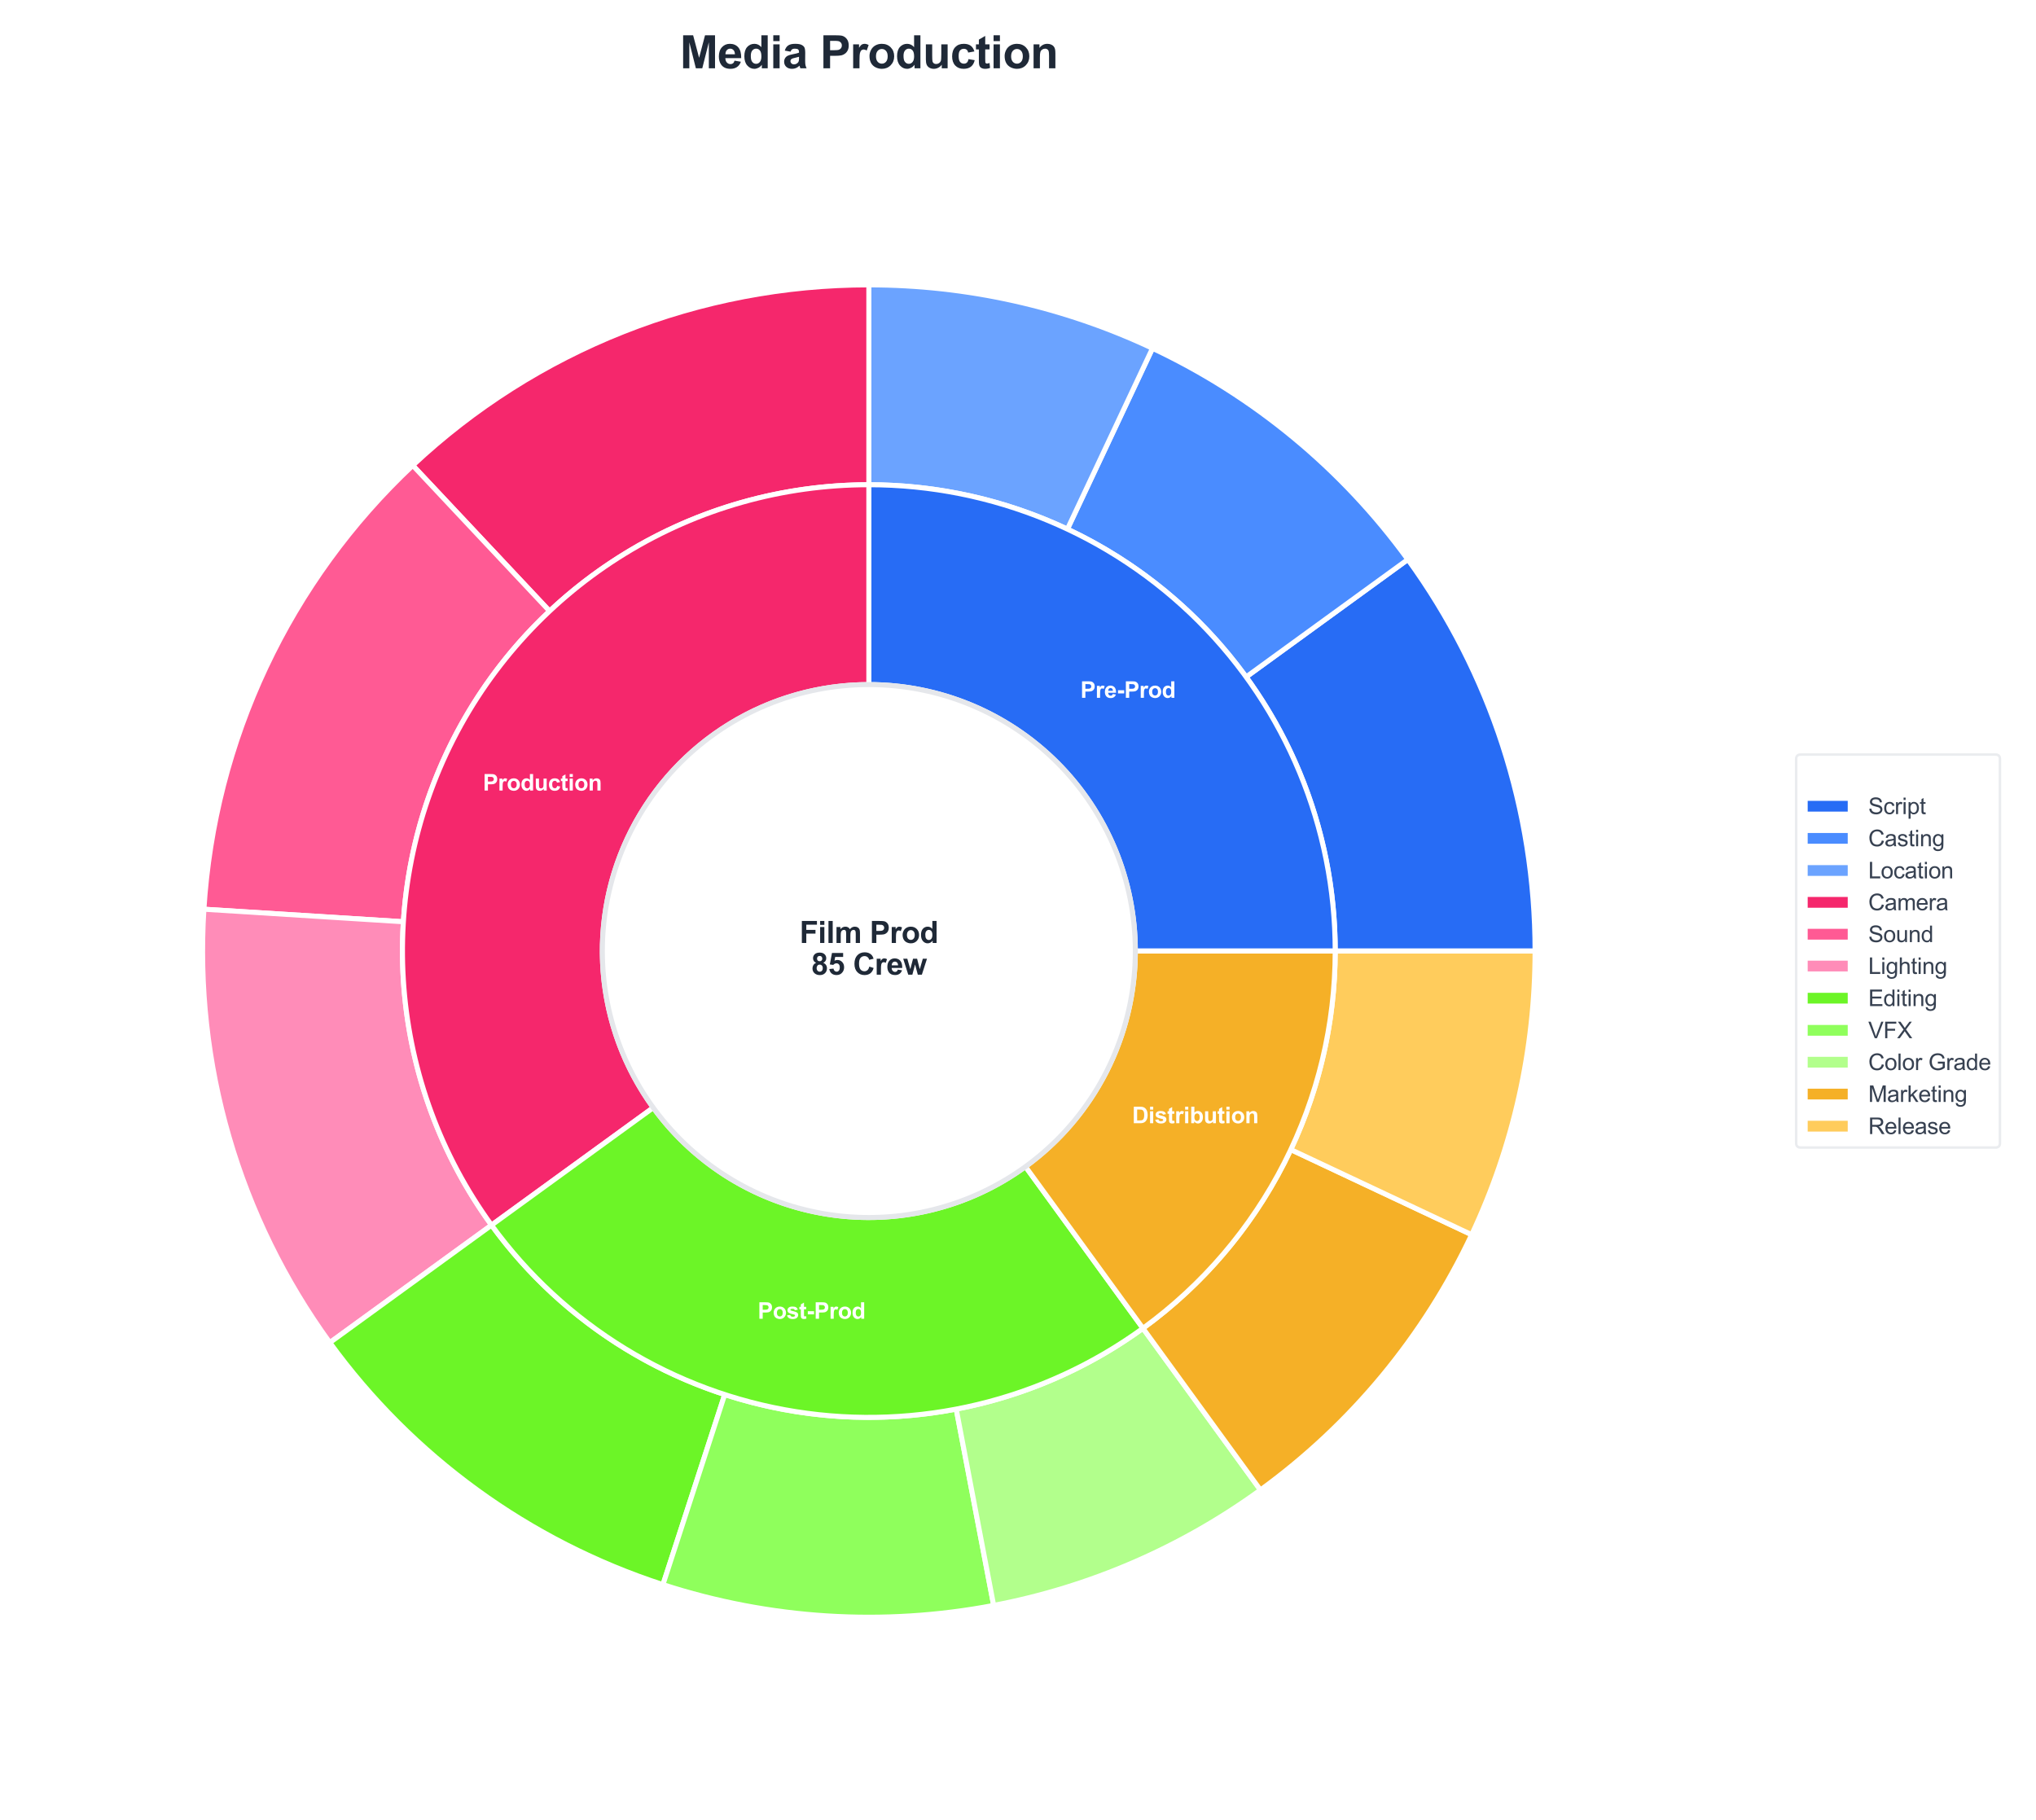 <?xml version="1.0" encoding="utf-8" standalone="no"?>
<!DOCTYPE svg PUBLIC "-//W3C//DTD SVG 1.1//EN"
  "http://www.w3.org/Graphics/SVG/1.1/DTD/svg11.dtd">
<svg xmlns:xlink="http://www.w3.org/1999/xlink" viewBox="0 0 813.43 727.124" xmlns="http://www.w3.org/2000/svg" version="1.1">
 <defs>
  <style type="text/css">*{stroke-linejoin: round; stroke-linecap: butt}</style>
 </defs>
 <g id="figure_1">
  <g id="patch_1">
   <path d="M 0 727.124 
L 813.43 727.124 
L 813.43 0 
L 0 0 
z
" style="fill: #ffffff"/>
  </g>
  <g id="axes_1">
   <g id="matplotlib.axis_1"/>
   <g id="matplotlib.axis_2"/>
   <g id="patch_2">
    <path d="M 613.296 380.004 
C 613.296 352.073 608.9 324.315 600.268 297.751 
C 591.637 271.187 578.878 246.146 562.461 223.55 
L 497.859 270.486 
C 509.351 286.304 518.282 303.832 524.324 322.427 
C 530.366 341.022 533.443 360.452 533.443 380.004 
z
" style="fill: #276cf5; stroke: #ffffff; stroke-width: 2; stroke-linejoin: miter"/>
   </g>
   <g id="patch_3">
    <path d="M 562.461 223.55 
C 549.337 205.486 533.991 189.145 516.787 174.912 
C 499.583 160.679 480.656 148.668 460.452 139.161 
L 426.453 211.414 
C 440.595 218.069 453.844 226.477 465.887 236.44 
C 477.93 246.402 488.672 257.841 497.859 270.486 
z
" style="fill: #4a8cff; stroke: #ffffff; stroke-width: 2; stroke-linejoin: miter"/>
   </g>
   <g id="patch_4">
    <path d="M 460.452 139.161 
C 442.78 130.845 424.245 124.499 405.184 120.238 
C 386.123 115.978 366.651 113.828 347.12 113.828 
L 347.12 193.681 
C 360.792 193.681 374.422 195.186 387.765 198.168 
C 401.108 201.151 414.082 205.593 426.453 211.414 
z
" style="fill: #6ba3ff; stroke: #ffffff; stroke-width: 2; stroke-linejoin: miter"/>
   </g>
   <g id="patch_5">
    <path d="M 347.12 113.828 
C 313.573 113.828 280.326 120.17 249.134 132.52 
C 217.942 144.87 189.365 163.005 164.91 185.97 
L 219.573 244.18 
C 236.691 228.105 256.696 215.41 278.53 206.765 
C 300.364 198.12 323.637 193.681 347.12 193.681 
z
" style="fill: #f5276c; stroke: #ffffff; stroke-width: 2; stroke-linejoin: miter"/>
   </g>
   <g id="patch_6">
    <path d="M 164.91 185.97 
C 140.455 208.935 120.561 236.317 106.277 266.672 
C 91.993 297.026 83.576 329.81 81.469 363.291 
L 161.164 368.305 
C 162.639 344.868 168.531 321.92 178.53 300.672 
C 188.528 279.423 202.454 260.256 219.573 244.18 
z
" style="fill: #ff5a94; stroke: #ffffff; stroke-width: 2; stroke-linejoin: miter"/>
   </g>
   <g id="patch_7">
    <path d="M 81.469 363.291 
C 79.539 393.967 82.937 424.748 91.513 454.265 
C 100.088 483.782 113.712 511.591 131.779 536.458 
L 196.381 489.522 
C 183.735 472.115 174.198 452.648 168.195 431.987 
C 162.192 411.325 159.813 389.778 161.164 368.305 
z
" style="fill: #ff8cb8; stroke: #ffffff; stroke-width: 2; stroke-linejoin: miter"/>
   </g>
   <g id="patch_8">
    <path d="M 131.779 536.458 
C 148.197 559.055 168.069 578.928 190.666 595.345 
C 213.262 611.762 238.303 624.521 264.867 633.153 
L 289.543 557.208 
C 270.948 551.166 253.42 542.235 237.602 530.743 
C 221.784 519.25 207.874 505.34 196.381 489.522 
z
" style="fill: #6cf527; stroke: #ffffff; stroke-width: 2; stroke-linejoin: miter"/>
   </g>
   <g id="patch_9">
    <path d="M 264.867 633.153 
C 286.103 640.052 308.122 644.253 330.407 645.655 
C 352.691 647.057 375.064 645.649 396.996 641.465 
L 382.034 563.027 
C 366.68 565.956 351.02 566.941 335.421 565.96 
C 319.822 564.978 304.408 562.038 289.543 557.208 
z
" style="fill: #8fff5c; stroke: #ffffff; stroke-width: 2; stroke-linejoin: miter"/>
   </g>
   <g id="patch_10">
    <path d="M 396.996 641.465 
C 416.182 637.806 434.906 632.045 452.831 624.288 
C 470.756 616.531 487.773 606.825 503.574 595.345 
L 456.638 530.743 
C 445.577 538.779 433.665 545.573 421.118 551.003 
C 408.57 556.433 395.463 560.465 382.034 563.027 
z
" style="fill: #b2ff8c; stroke: #ffffff; stroke-width: 2; stroke-linejoin: miter"/>
   </g>
   <g id="patch_11">
    <path d="M 503.574 595.345 
C 521.638 582.221 537.979 566.875 552.212 549.671 
C 566.445 532.467 578.456 513.54 587.963 493.336 
L 515.71 459.337 
C 509.055 473.479 500.647 486.728 490.684 498.771 
C 480.722 510.814 469.283 521.556 456.638 530.743 
z
" style="fill: #f5b027; stroke: #ffffff; stroke-width: 2; stroke-linejoin: miter"/>
   </g>
   <g id="patch_12">
    <path d="M 587.963 493.336 
C 596.279 475.664 602.625 457.13 606.886 438.069 
C 611.146 419.008 613.296 399.535 613.296 380.004 
L 533.443 380.004 
C 533.443 393.676 531.938 407.307 528.956 420.649 
C 525.973 433.992 521.531 446.966 515.71 459.337 
z
" style="fill: #ffcc5c; stroke: #ffffff; stroke-width: 2; stroke-linejoin: miter"/>
   </g>
   <g id="patch_13">
    <path d="M 533.443 380.004 
C 533.443 330.607 513.799 283.183 478.87 248.254 
C 443.941 213.325 396.517 193.681 347.12 193.681 
L 347.12 273.534 
C 375.347 273.534 402.447 284.759 422.406 304.718 
C 442.365 324.678 453.59 351.777 453.59 380.004 
z
" style="fill: #276cf5; stroke: #ffffff; stroke-width: 2; stroke-linejoin: miter"/>
   </g>
   <g id="patch_14">
    <path d="M 347.12 193.681 
C 312.761 193.681 279.062 203.185 249.766 221.137 
C 220.47 239.09 196.703 264.801 181.105 295.415 
C 165.506 326.029 158.675 360.37 161.371 394.623 
C 164.067 428.876 176.186 461.725 196.381 489.522 
L 260.984 442.586 
C 249.443 426.702 242.518 407.931 240.978 388.358 
C 239.437 368.784 243.341 349.161 252.254 331.668 
C 261.168 314.174 274.749 299.482 291.489 289.223 
C 308.23 278.965 327.486 273.534 347.12 273.534 
z
" style="fill: #f5276c; stroke: #ffffff; stroke-width: 2; stroke-linejoin: miter"/>
   </g>
   <g id="patch_15">
    <path d="M 196.381 489.522 
C 225.416 529.485 269.184 556.306 317.973 564.033 
C 366.761 571.761 416.675 559.778 456.638 530.743 
L 409.702 466.14 
C 386.866 482.732 358.344 489.579 330.464 485.164 
C 302.585 480.748 277.575 465.422 260.984 442.586 
z
" style="fill: #6cf527; stroke: #ffffff; stroke-width: 2; stroke-linejoin: miter"/>
   </g>
   <g id="patch_16">
    <path d="M 456.638 530.743 
C 480.425 513.46 499.787 490.791 513.135 464.593 
C 526.484 438.395 533.443 409.406 533.443 380.004 
L 453.59 380.004 
C 453.59 396.805 449.613 413.371 441.986 428.341 
C 434.358 443.311 423.294 456.265 409.702 466.14 
z
" style="fill: #f5b027; stroke: #ffffff; stroke-width: 2; stroke-linejoin: miter"/>
   </g>
   <g id="patch_17">
    <path d="M 347.12 486.474 
C 375.356 486.474 402.44 475.256 422.406 455.29 
C 442.372 435.324 453.59 408.24 453.59 380.004 
C 453.59 351.768 442.372 324.684 422.406 304.718 
C 402.44 284.752 375.356 273.534 347.12 273.534 
C 318.884 273.534 291.8 284.752 271.834 304.718 
C 251.868 324.684 240.65 351.768 240.65 380.004 
C 240.65 408.24 251.868 435.324 271.834 455.29 
C 291.8 475.256 318.884 486.474 347.12 486.474 
z
" clip-path="url(#p49c9e609a8)" style="fill: #ffffff; stroke: #e5e7eb; stroke-width: 2; stroke-linejoin: miter"/>
   </g>
   <g id="text_1">
    <!-- Pre-Prod -->
    <g style="fill: #ffffff" transform="translate(431.634 278.819) scale(0.09 -0.09)">
     <defs>
      <path id="Arial-BoldMT-50" d="M 466 0 
L 466 4581 
L 1950 4581 
Q 2794 4581 3050 4513 
Q 3444 4409 3709 4064 
Q 3975 3719 3975 3172 
Q 3975 2750 3822 2462 
Q 3669 2175 3433 2011 
Q 3197 1847 2953 1794 
Q 2622 1728 1994 1728 
L 1391 1728 
L 1391 0 
L 466 0 
z
M 1391 3806 
L 1391 2506 
L 1897 2506 
Q 2444 2506 2628 2578 
Q 2813 2650 2917 2803 
Q 3022 2956 3022 3159 
Q 3022 3409 2875 3571 
Q 2728 3734 2503 3775 
Q 2338 3806 1838 3806 
L 1391 3806 
z
" transform="scale(0.016)"/>
      <path id="Arial-BoldMT-72" d="M 1300 0 
L 422 0 
L 422 3319 
L 1238 3319 
L 1238 2847 
Q 1447 3181 1614 3287 
Q 1781 3394 1994 3394 
Q 2294 3394 2572 3228 
L 2300 2463 
Q 2078 2606 1888 2606 
Q 1703 2606 1575 2504 
Q 1447 2403 1373 2137 
Q 1300 1872 1300 1025 
L 1300 0 
z
" transform="scale(0.016)"/>
      <path id="Arial-BoldMT-65" d="M 2381 1056 
L 3256 909 
Q 3088 428 2723 176 
Q 2359 -75 1813 -75 
Q 947 -75 531 491 
Q 203 944 203 1634 
Q 203 2459 634 2926 
Q 1066 3394 1725 3394 
Q 2466 3394 2894 2905 
Q 3322 2416 3303 1406 
L 1103 1406 
Q 1113 1016 1316 798 
Q 1519 581 1822 581 
Q 2028 581 2168 693 
Q 2309 806 2381 1056 
z
M 2431 1944 
Q 2422 2325 2234 2523 
Q 2047 2722 1778 2722 
Q 1491 2722 1303 2513 
Q 1116 2303 1119 1944 
L 2431 1944 
z
" transform="scale(0.016)"/>
      <path id="Arial-BoldMT-2d" d="M 359 1222 
L 359 2100 
L 2084 2100 
L 2084 1222 
L 359 1222 
z
" transform="scale(0.016)"/>
      <path id="Arial-BoldMT-6f" d="M 256 1706 
Q 256 2144 472 2553 
Q 688 2963 1083 3178 
Q 1478 3394 1966 3394 
Q 2719 3394 3200 2905 
Q 3681 2416 3681 1669 
Q 3681 916 3195 420 
Q 2709 -75 1972 -75 
Q 1516 -75 1102 131 
Q 688 338 472 736 
Q 256 1134 256 1706 
z
M 1156 1659 
Q 1156 1166 1390 903 
Q 1625 641 1969 641 
Q 2313 641 2545 903 
Q 2778 1166 2778 1666 
Q 2778 2153 2545 2415 
Q 2313 2678 1969 2678 
Q 1625 2678 1390 2415 
Q 1156 2153 1156 1659 
z
" transform="scale(0.016)"/>
      <path id="Arial-BoldMT-64" d="M 3503 0 
L 2688 0 
L 2688 488 
Q 2484 203 2207 64 
Q 1931 -75 1650 -75 
Q 1078 -75 670 386 
Q 263 847 263 1672 
Q 263 2516 659 2955 
Q 1056 3394 1663 3394 
Q 2219 3394 2625 2931 
L 2625 4581 
L 3503 4581 
L 3503 0 
z
M 1159 1731 
Q 1159 1200 1306 963 
Q 1519 619 1900 619 
Q 2203 619 2415 876 
Q 2628 1134 2628 1647 
Q 2628 2219 2422 2470 
Q 2216 2722 1894 2722 
Q 1581 2722 1370 2473 
Q 1159 2225 1159 1731 
z
" transform="scale(0.016)"/>
     </defs>
     <use xlink:href="#Arial-BoldMT-50"/>
     <use xlink:href="#Arial-BoldMT-72" transform="translate(66.699 0)"/>
     <use xlink:href="#Arial-BoldMT-65" transform="translate(105.615 0)"/>
     <use xlink:href="#Arial-BoldMT-2d" transform="translate(161.23 0)"/>
     <use xlink:href="#Arial-BoldMT-50" transform="translate(194.531 0)"/>
     <use xlink:href="#Arial-BoldMT-72" transform="translate(261.23 0)"/>
     <use xlink:href="#Arial-BoldMT-6f" transform="translate(300.146 0)"/>
     <use xlink:href="#Arial-BoldMT-64" transform="translate(361.23 0)"/>
    </g>
   </g>
   <g id="text_2">
    <!-- Production -->
    <g style="fill: #ffffff" transform="translate(192.933 315.874) scale(0.09 -0.09)">
     <defs>
      <path id="Arial-BoldMT-75" d="M 2644 0 
L 2644 497 
Q 2463 231 2167 78 
Q 1872 -75 1544 -75 
Q 1209 -75 943 72 
Q 678 219 559 484 
Q 441 750 441 1219 
L 441 3319 
L 1319 3319 
L 1319 1794 
Q 1319 1094 1367 936 
Q 1416 778 1544 686 
Q 1672 594 1869 594 
Q 2094 594 2272 717 
Q 2450 841 2515 1023 
Q 2581 1206 2581 1919 
L 2581 3319 
L 3459 3319 
L 3459 0 
L 2644 0 
z
" transform="scale(0.016)"/>
      <path id="Arial-BoldMT-63" d="M 3353 2338 
L 2488 2181 
Q 2444 2441 2289 2572 
Q 2134 2703 1888 2703 
Q 1559 2703 1364 2476 
Q 1169 2250 1169 1719 
Q 1169 1128 1367 884 
Q 1566 641 1900 641 
Q 2150 641 2309 783 
Q 2469 925 2534 1272 
L 3397 1125 
Q 3263 531 2881 228 
Q 2500 -75 1859 -75 
Q 1131 -75 698 384 
Q 266 844 266 1656 
Q 266 2478 700 2936 
Q 1134 3394 1875 3394 
Q 2481 3394 2839 3133 
Q 3197 2872 3353 2338 
z
" transform="scale(0.016)"/>
      <path id="Arial-BoldMT-74" d="M 1981 3319 
L 1981 2619 
L 1381 2619 
L 1381 1281 
Q 1381 875 1398 808 
Q 1416 741 1477 697 
Q 1538 653 1625 653 
Q 1747 653 1978 738 
L 2053 56 
Q 1747 -75 1359 -75 
Q 1122 -75 931 4 
Q 741 84 652 211 
Q 563 338 528 553 
Q 500 706 500 1172 
L 500 2619 
L 97 2619 
L 97 3319 
L 500 3319 
L 500 3978 
L 1381 4491 
L 1381 3319 
L 1981 3319 
z
" transform="scale(0.016)"/>
      <path id="Arial-BoldMT-69" d="M 459 3769 
L 459 4581 
L 1338 4581 
L 1338 3769 
L 459 3769 
z
M 459 0 
L 459 3319 
L 1338 3319 
L 1338 0 
L 459 0 
z
" transform="scale(0.016)"/>
      <path id="Arial-BoldMT-6e" d="M 3478 0 
L 2600 0 
L 2600 1694 
Q 2600 2231 2544 2389 
Q 2488 2547 2361 2634 
Q 2234 2722 2056 2722 
Q 1828 2722 1647 2597 
Q 1466 2472 1398 2265 
Q 1331 2059 1331 1503 
L 1331 0 
L 453 0 
L 453 3319 
L 1269 3319 
L 1269 2831 
Q 1703 3394 2363 3394 
Q 2653 3394 2893 3289 
Q 3134 3184 3257 3021 
Q 3381 2859 3429 2653 
Q 3478 2447 3478 2063 
L 3478 0 
z
" transform="scale(0.016)"/>
     </defs>
     <use xlink:href="#Arial-BoldMT-50"/>
     <use xlink:href="#Arial-BoldMT-72" transform="translate(66.699 0)"/>
     <use xlink:href="#Arial-BoldMT-6f" transform="translate(105.615 0)"/>
     <use xlink:href="#Arial-BoldMT-64" transform="translate(166.699 0)"/>
     <use xlink:href="#Arial-BoldMT-75" transform="translate(227.783 0)"/>
     <use xlink:href="#Arial-BoldMT-63" transform="translate(288.867 0)"/>
     <use xlink:href="#Arial-BoldMT-74" transform="translate(344.482 0)"/>
     <use xlink:href="#Arial-BoldMT-69" transform="translate(377.783 0)"/>
     <use xlink:href="#Arial-BoldMT-6f" transform="translate(405.566 0)"/>
     <use xlink:href="#Arial-BoldMT-6e" transform="translate(466.65 0)"/>
    </g>
   </g>
   <g id="text_3">
    <!-- Post-Prod -->
    <g style="fill: #ffffff" transform="translate(302.719 526.931) scale(0.09 -0.09)">
     <defs>
      <path id="Arial-BoldMT-73" d="M 150 947 
L 1031 1081 
Q 1088 825 1259 692 
Q 1431 559 1741 559 
Q 2081 559 2253 684 
Q 2369 772 2369 919 
Q 2369 1019 2306 1084 
Q 2241 1147 2013 1200 
Q 950 1434 666 1628 
Q 272 1897 272 2375 
Q 272 2806 612 3100 
Q 953 3394 1669 3394 
Q 2350 3394 2681 3172 
Q 3013 2950 3138 2516 
L 2309 2363 
Q 2256 2556 2107 2659 
Q 1959 2763 1684 2763 
Q 1338 2763 1188 2666 
Q 1088 2597 1088 2488 
Q 1088 2394 1175 2328 
Q 1294 2241 1995 2081 
Q 2697 1922 2975 1691 
Q 3250 1456 3250 1038 
Q 3250 581 2869 253 
Q 2488 -75 1741 -75 
Q 1063 -75 667 200 
Q 272 475 150 947 
z
" transform="scale(0.016)"/>
     </defs>
     <use xlink:href="#Arial-BoldMT-50"/>
     <use xlink:href="#Arial-BoldMT-6f" transform="translate(66.699 0)"/>
     <use xlink:href="#Arial-BoldMT-73" transform="translate(127.783 0)"/>
     <use xlink:href="#Arial-BoldMT-74" transform="translate(183.398 0)"/>
     <use xlink:href="#Arial-BoldMT-2d" transform="translate(216.699 0)"/>
     <use xlink:href="#Arial-BoldMT-50" transform="translate(250 0)"/>
     <use xlink:href="#Arial-BoldMT-72" transform="translate(316.699 0)"/>
     <use xlink:href="#Arial-BoldMT-6f" transform="translate(355.615 0)"/>
     <use xlink:href="#Arial-BoldMT-64" transform="translate(416.699 0)"/>
    </g>
   </g>
   <g id="text_4">
    <!-- Distribution -->
    <g style="fill: #ffffff" transform="translate(452.316 448.8) scale(0.09 -0.09)">
     <defs>
      <path id="Arial-BoldMT-44" d="M 463 4581 
L 2153 4581 
Q 2725 4581 3025 4494 
Q 3428 4375 3715 4072 
Q 4003 3769 4153 3330 
Q 4303 2891 4303 2247 
Q 4303 1681 4163 1272 
Q 3991 772 3672 463 
Q 3431 228 3022 97 
Q 2716 0 2203 0 
L 463 0 
L 463 4581 
z
M 1388 3806 
L 1388 772 
L 2078 772 
Q 2466 772 2638 816 
Q 2863 872 3011 1006 
Q 3159 1141 3253 1448 
Q 3347 1756 3347 2288 
Q 3347 2819 3253 3103 
Q 3159 3388 2990 3547 
Q 2822 3706 2563 3763 
Q 2369 3806 1803 3806 
L 1388 3806 
z
" transform="scale(0.016)"/>
      <path id="Arial-BoldMT-62" d="M 422 0 
L 422 4581 
L 1300 4581 
L 1300 2931 
Q 1706 3394 2263 3394 
Q 2869 3394 3266 2955 
Q 3663 2516 3663 1694 
Q 3663 844 3258 384 
Q 2853 -75 2275 -75 
Q 1991 -75 1714 67 
Q 1438 209 1238 488 
L 1238 0 
L 422 0 
z
M 1294 1731 
Q 1294 1216 1456 969 
Q 1684 619 2063 619 
Q 2353 619 2558 867 
Q 2763 1116 2763 1650 
Q 2763 2219 2556 2470 
Q 2350 2722 2028 2722 
Q 1713 2722 1503 2476 
Q 1294 2231 1294 1731 
z
" transform="scale(0.016)"/>
     </defs>
     <use xlink:href="#Arial-BoldMT-44"/>
     <use xlink:href="#Arial-BoldMT-69" transform="translate(72.217 0)"/>
     <use xlink:href="#Arial-BoldMT-73" transform="translate(100 0)"/>
     <use xlink:href="#Arial-BoldMT-74" transform="translate(155.615 0)"/>
     <use xlink:href="#Arial-BoldMT-72" transform="translate(188.916 0)"/>
     <use xlink:href="#Arial-BoldMT-69" transform="translate(227.832 0)"/>
     <use xlink:href="#Arial-BoldMT-62" transform="translate(255.615 0)"/>
     <use xlink:href="#Arial-BoldMT-75" transform="translate(316.699 0)"/>
     <use xlink:href="#Arial-BoldMT-74" transform="translate(377.783 0)"/>
     <use xlink:href="#Arial-BoldMT-69" transform="translate(411.084 0)"/>
     <use xlink:href="#Arial-BoldMT-6f" transform="translate(438.867 0)"/>
     <use xlink:href="#Arial-BoldMT-6e" transform="translate(499.951 0)"/>
    </g>
   </g>
   <g id="text_5">
    <!-- Film Prod -->
    <g style="fill: #1f2937" transform="translate(319.452 376.777) scale(0.12 -0.12)">
     <defs>
      <path id="Arial-BoldMT-46" d="M 472 0 
L 472 4581 
L 3613 4581 
L 3613 3806 
L 1397 3806 
L 1397 2722 
L 3309 2722 
L 3309 1947 
L 1397 1947 
L 1397 0 
L 472 0 
z
" transform="scale(0.016)"/>
      <path id="Arial-BoldMT-6c" d="M 459 0 
L 459 4581 
L 1338 4581 
L 1338 0 
L 459 0 
z
" transform="scale(0.016)"/>
      <path id="Arial-BoldMT-6d" d="M 394 3319 
L 1203 3319 
L 1203 2866 
Q 1638 3394 2238 3394 
Q 2556 3394 2790 3262 
Q 3025 3131 3175 2866 
Q 3394 3131 3647 3262 
Q 3900 3394 4188 3394 
Q 4553 3394 4806 3245 
Q 5059 3097 5184 2809 
Q 5275 2597 5275 2122 
L 5275 0 
L 4397 0 
L 4397 1897 
Q 4397 2391 4306 2534 
Q 4184 2722 3931 2722 
Q 3747 2722 3584 2609 
Q 3422 2497 3350 2280 
Q 3278 2063 3278 1594 
L 3278 0 
L 2400 0 
L 2400 1819 
Q 2400 2303 2353 2443 
Q 2306 2584 2207 2653 
Q 2109 2722 1941 2722 
Q 1738 2722 1575 2612 
Q 1413 2503 1342 2297 
Q 1272 2091 1272 1613 
L 1272 0 
L 394 0 
L 394 3319 
z
" transform="scale(0.016)"/>
      <path id="Arial-BoldMT-20" transform="scale(0.016)"/>
     </defs>
     <use xlink:href="#Arial-BoldMT-46"/>
     <use xlink:href="#Arial-BoldMT-69" transform="translate(61.084 0)"/>
     <use xlink:href="#Arial-BoldMT-6c" transform="translate(88.867 0)"/>
     <use xlink:href="#Arial-BoldMT-6d" transform="translate(116.65 0)"/>
     <use xlink:href="#Arial-BoldMT-20" transform="translate(205.566 0)"/>
     <use xlink:href="#Arial-BoldMT-50" transform="translate(233.35 0)"/>
     <use xlink:href="#Arial-BoldMT-72" transform="translate(300.049 0)"/>
     <use xlink:href="#Arial-BoldMT-6f" transform="translate(338.965 0)"/>
     <use xlink:href="#Arial-BoldMT-64" transform="translate(400.049 0)"/>
    </g>
    <!-- 85 Crew -->
    <g style="fill: #1f2937" transform="translate(324.108 389.452) scale(0.12 -0.12)">
     <defs>
      <path id="Arial-BoldMT-38" d="M 1025 2472 
Q 684 2616 529 2867 
Q 375 3119 375 3419 
Q 375 3931 733 4265 
Q 1091 4600 1750 4600 
Q 2403 4600 2764 4265 
Q 3125 3931 3125 3419 
Q 3125 3100 2959 2851 
Q 2794 2603 2494 2472 
Q 2875 2319 3073 2025 
Q 3272 1731 3272 1347 
Q 3272 713 2867 316 
Q 2463 -81 1791 -81 
Q 1166 -81 750 247 
Q 259 634 259 1309 
Q 259 1681 443 1992 
Q 628 2303 1025 2472 
z
M 1206 3356 
Q 1206 3094 1354 2947 
Q 1503 2800 1750 2800 
Q 2000 2800 2150 2948 
Q 2300 3097 2300 3359 
Q 2300 3606 2151 3754 
Q 2003 3903 1759 3903 
Q 1506 3903 1356 3753 
Q 1206 3603 1206 3356 
z
M 1125 1394 
Q 1125 1031 1311 828 
Q 1497 625 1775 625 
Q 2047 625 2225 820 
Q 2403 1016 2403 1384 
Q 2403 1706 2222 1901 
Q 2041 2097 1763 2097 
Q 1441 2097 1283 1875 
Q 1125 1653 1125 1394 
z
" transform="scale(0.016)"/>
      <path id="Arial-BoldMT-35" d="M 284 1178 
L 1159 1269 
Q 1197 972 1381 798 
Q 1566 625 1806 625 
Q 2081 625 2272 848 
Q 2463 1072 2463 1522 
Q 2463 1944 2273 2155 
Q 2084 2366 1781 2366 
Q 1403 2366 1103 2031 
L 391 2134 
L 841 4519 
L 3163 4519 
L 3163 3697 
L 1506 3697 
L 1369 2919 
Q 1663 3066 1969 3066 
Q 2553 3066 2959 2641 
Q 3366 2216 3366 1538 
Q 3366 972 3038 528 
Q 2591 -78 1797 -78 
Q 1163 -78 763 262 
Q 363 603 284 1178 
z
" transform="scale(0.016)"/>
      <path id="Arial-BoldMT-43" d="M 3397 1684 
L 4294 1400 
Q 4088 650 3608 286 
Q 3128 -78 2391 -78 
Q 1478 -78 890 545 
Q 303 1169 303 2250 
Q 303 3394 893 4026 
Q 1484 4659 2447 4659 
Q 3288 4659 3813 4163 
Q 4125 3869 4281 3319 
L 3366 3100 
Q 3284 3456 3026 3662 
Q 2769 3869 2400 3869 
Q 1891 3869 1573 3503 
Q 1256 3138 1256 2319 
Q 1256 1450 1568 1081 
Q 1881 713 2381 713 
Q 2750 713 3015 947 
Q 3281 1181 3397 1684 
z
" transform="scale(0.016)"/>
      <path id="Arial-BoldMT-77" d="M 1078 0 
L 28 3319 
L 881 3319 
L 1503 1144 
L 2075 3319 
L 2922 3319 
L 3475 1144 
L 4109 3319 
L 4975 3319 
L 3909 0 
L 3066 0 
L 2494 2134 
L 1931 0 
L 1078 0 
z
" transform="scale(0.016)"/>
     </defs>
     <use xlink:href="#Arial-BoldMT-38"/>
     <use xlink:href="#Arial-BoldMT-35" transform="translate(55.615 0)"/>
     <use xlink:href="#Arial-BoldMT-20" transform="translate(111.23 0)"/>
     <use xlink:href="#Arial-BoldMT-43" transform="translate(139.014 0)"/>
     <use xlink:href="#Arial-BoldMT-72" transform="translate(211.23 0)"/>
     <use xlink:href="#Arial-BoldMT-65" transform="translate(250.146 0)"/>
     <use xlink:href="#Arial-BoldMT-77" transform="translate(305.762 0)"/>
    </g>
   </g>
   <g id="text_6">
    <!-- Media Production -->
    <g style="fill: #1f2937" transform="translate(271.623 27.284) scale(0.18 -0.18)">
     <defs>
      <path id="Arial-BoldMT-4d" d="M 453 0 
L 453 4581 
L 1838 4581 
L 2669 1456 
L 3491 4581 
L 4878 4581 
L 4878 0 
L 4019 0 
L 4019 3606 
L 3109 0 
L 2219 0 
L 1313 3606 
L 1313 0 
L 453 0 
z
" transform="scale(0.016)"/>
      <path id="Arial-BoldMT-61" d="M 1116 2306 
L 319 2450 
Q 453 2931 781 3162 
Q 1109 3394 1756 3394 
Q 2344 3394 2631 3255 
Q 2919 3116 3036 2902 
Q 3153 2688 3153 2116 
L 3144 1091 
Q 3144 653 3186 445 
Q 3228 238 3344 0 
L 2475 0 
Q 2441 88 2391 259 
Q 2369 338 2359 363 
Q 2134 144 1878 34 
Q 1622 -75 1331 -75 
Q 819 -75 523 203 
Q 228 481 228 906 
Q 228 1188 362 1408 
Q 497 1628 739 1745 
Q 981 1863 1438 1950 
Q 2053 2066 2291 2166 
L 2291 2253 
Q 2291 2506 2166 2614 
Q 2041 2722 1694 2722 
Q 1459 2722 1328 2630 
Q 1197 2538 1116 2306 
z
M 2291 1594 
Q 2122 1538 1756 1459 
Q 1391 1381 1278 1306 
Q 1106 1184 1106 997 
Q 1106 813 1243 678 
Q 1381 544 1594 544 
Q 1831 544 2047 700 
Q 2206 819 2256 991 
Q 2291 1103 2291 1419 
L 2291 1594 
z
" transform="scale(0.016)"/>
     </defs>
     <use xlink:href="#Arial-BoldMT-4d"/>
     <use xlink:href="#Arial-BoldMT-65" transform="translate(83.301 0)"/>
     <use xlink:href="#Arial-BoldMT-64" transform="translate(138.916 0)"/>
     <use xlink:href="#Arial-BoldMT-69" transform="translate(200 0)"/>
     <use xlink:href="#Arial-BoldMT-61" transform="translate(227.783 0)"/>
     <use xlink:href="#Arial-BoldMT-20" transform="translate(283.398 0)"/>
     <use xlink:href="#Arial-BoldMT-50" transform="translate(311.182 0)"/>
     <use xlink:href="#Arial-BoldMT-72" transform="translate(377.881 0)"/>
     <use xlink:href="#Arial-BoldMT-6f" transform="translate(416.797 0)"/>
     <use xlink:href="#Arial-BoldMT-64" transform="translate(477.881 0)"/>
     <use xlink:href="#Arial-BoldMT-75" transform="translate(538.965 0)"/>
     <use xlink:href="#Arial-BoldMT-63" transform="translate(600.049 0)"/>
     <use xlink:href="#Arial-BoldMT-74" transform="translate(655.664 0)"/>
     <use xlink:href="#Arial-BoldMT-69" transform="translate(688.965 0)"/>
     <use xlink:href="#Arial-BoldMT-6f" transform="translate(716.748 0)"/>
     <use xlink:href="#Arial-BoldMT-6e" transform="translate(777.832 0)"/>
    </g>
   </g>
   <g id="legend_1">
    <g id="patch_18">
     <path d="M 719.412 458.517 
L 797.23 458.517 
Q 799.03 458.517 799.03 456.717 
L 799.03 303.291 
Q 799.03 301.491 797.23 301.491 
L 719.412 301.491 
Q 717.612 301.491 717.612 303.291 
L 717.612 456.717 
Q 717.612 458.517 719.412 458.517 
z
" style="fill: #ffffff; opacity: 0.8; stroke: #e5e7eb; stroke-linejoin: miter"/>
    </g>
    <g id="text_7">
     <!-- Teams -->
     <g style="fill: #ffffff" transform="translate(743.597 312.249) scale(0.1 -0.1)">
      <defs>
       <path id="ArialMT-54" d="M 1659 0 
L 1659 4041 
L 150 4041 
L 150 4581 
L 3781 4581 
L 3781 4041 
L 2266 4041 
L 2266 0 
L 1659 0 
z
" transform="scale(0.016)"/>
       <path id="ArialMT-65" d="M 2694 1069 
L 3275 997 
Q 3138 488 2766 206 
Q 2394 -75 1816 -75 
Q 1088 -75 661 373 
Q 234 822 234 1631 
Q 234 2469 665 2931 
Q 1097 3394 1784 3394 
Q 2450 3394 2872 2941 
Q 3294 2488 3294 1666 
Q 3294 1616 3291 1516 
L 816 1516 
Q 847 969 1125 678 
Q 1403 388 1819 388 
Q 2128 388 2347 550 
Q 2566 713 2694 1069 
z
M 847 1978 
L 2700 1978 
Q 2663 2397 2488 2606 
Q 2219 2931 1791 2931 
Q 1403 2931 1139 2672 
Q 875 2413 847 1978 
z
" transform="scale(0.016)"/>
       <path id="ArialMT-61" d="M 2588 409 
Q 2275 144 1986 34 
Q 1697 -75 1366 -75 
Q 819 -75 525 192 
Q 231 459 231 875 
Q 231 1119 342 1320 
Q 453 1522 633 1644 
Q 813 1766 1038 1828 
Q 1203 1872 1538 1913 
Q 2219 1994 2541 2106 
Q 2544 2222 2544 2253 
Q 2544 2597 2384 2738 
Q 2169 2928 1744 2928 
Q 1347 2928 1158 2789 
Q 969 2650 878 2297 
L 328 2372 
Q 403 2725 575 2942 
Q 747 3159 1072 3276 
Q 1397 3394 1825 3394 
Q 2250 3394 2515 3294 
Q 2781 3194 2906 3042 
Q 3031 2891 3081 2659 
Q 3109 2516 3109 2141 
L 3109 1391 
Q 3109 606 3145 398 
Q 3181 191 3288 0 
L 2700 0 
Q 2613 175 2588 409 
z
M 2541 1666 
Q 2234 1541 1622 1453 
Q 1275 1403 1131 1340 
Q 988 1278 909 1158 
Q 831 1038 831 891 
Q 831 666 1001 516 
Q 1172 366 1500 366 
Q 1825 366 2078 508 
Q 2331 650 2450 897 
Q 2541 1088 2541 1459 
L 2541 1666 
z
" transform="scale(0.016)"/>
       <path id="ArialMT-6d" d="M 422 0 
L 422 3319 
L 925 3319 
L 925 2853 
Q 1081 3097 1340 3245 
Q 1600 3394 1931 3394 
Q 2300 3394 2536 3241 
Q 2772 3088 2869 2813 
Q 3263 3394 3894 3394 
Q 4388 3394 4653 3120 
Q 4919 2847 4919 2278 
L 4919 0 
L 4359 0 
L 4359 2091 
Q 4359 2428 4304 2576 
Q 4250 2725 4106 2815 
Q 3963 2906 3769 2906 
Q 3419 2906 3187 2673 
Q 2956 2441 2956 1928 
L 2956 0 
L 2394 0 
L 2394 2156 
Q 2394 2531 2256 2718 
Q 2119 2906 1806 2906 
Q 1569 2906 1367 2781 
Q 1166 2656 1075 2415 
Q 984 2175 984 1722 
L 984 0 
L 422 0 
z
" transform="scale(0.016)"/>
       <path id="ArialMT-73" d="M 197 991 
L 753 1078 
Q 800 744 1014 566 
Q 1228 388 1613 388 
Q 2000 388 2187 545 
Q 2375 703 2375 916 
Q 2375 1106 2209 1216 
Q 2094 1291 1634 1406 
Q 1016 1563 777 1677 
Q 538 1791 414 1992 
Q 291 2194 291 2438 
Q 291 2659 392 2848 
Q 494 3038 669 3163 
Q 800 3259 1026 3326 
Q 1253 3394 1513 3394 
Q 1903 3394 2198 3281 
Q 2494 3169 2634 2976 
Q 2775 2784 2828 2463 
L 2278 2388 
Q 2241 2644 2061 2787 
Q 1881 2931 1553 2931 
Q 1166 2931 1000 2803 
Q 834 2675 834 2503 
Q 834 2394 903 2306 
Q 972 2216 1119 2156 
Q 1203 2125 1616 2013 
Q 2213 1853 2448 1751 
Q 2684 1650 2818 1456 
Q 2953 1263 2953 975 
Q 2953 694 2789 445 
Q 2625 197 2315 61 
Q 2006 -75 1616 -75 
Q 969 -75 630 194 
Q 291 463 197 991 
z
" transform="scale(0.016)"/>
      </defs>
      <use xlink:href="#ArialMT-54"/>
      <use xlink:href="#ArialMT-65" transform="translate(49.959 0)"/>
      <use xlink:href="#ArialMT-61" transform="translate(105.574 0)"/>
      <use xlink:href="#ArialMT-6d" transform="translate(161.189 0)"/>
      <use xlink:href="#ArialMT-73" transform="translate(244.49 0)"/>
     </g>
    </g>
    <g id="patch_19">
     <path d="M 721.212 325.289 
L 739.212 325.289 
L 739.212 318.989 
L 721.212 318.989 
z
" style="fill: #276cf5; stroke: #ffffff; stroke-width: 2; stroke-linejoin: miter"/>
    </g>
    <g id="text_8">
     <!-- Script -->
     <g style="fill: #374151" transform="translate(746.412 325.289) scale(0.09 -0.09)">
      <defs>
       <path id="ArialMT-53" d="M 288 1472 
L 859 1522 
Q 900 1178 1048 958 
Q 1197 738 1509 602 
Q 1822 466 2213 466 
Q 2559 466 2825 569 
Q 3091 672 3220 851 
Q 3350 1031 3350 1244 
Q 3350 1459 3225 1620 
Q 3100 1781 2813 1891 
Q 2628 1963 1997 2114 
Q 1366 2266 1113 2400 
Q 784 2572 623 2826 
Q 463 3081 463 3397 
Q 463 3744 659 4045 
Q 856 4347 1234 4503 
Q 1613 4659 2075 4659 
Q 2584 4659 2973 4495 
Q 3363 4331 3572 4012 
Q 3781 3694 3797 3291 
L 3216 3247 
Q 3169 3681 2898 3903 
Q 2628 4125 2100 4125 
Q 1550 4125 1298 3923 
Q 1047 3722 1047 3438 
Q 1047 3191 1225 3031 
Q 1400 2872 2139 2705 
Q 2878 2538 3153 2413 
Q 3553 2228 3743 1945 
Q 3934 1663 3934 1294 
Q 3934 928 3725 604 
Q 3516 281 3123 101 
Q 2731 -78 2241 -78 
Q 1619 -78 1198 103 
Q 778 284 539 648 
Q 300 1013 288 1472 
z
" transform="scale(0.016)"/>
       <path id="ArialMT-63" d="M 2588 1216 
L 3141 1144 
Q 3050 572 2676 248 
Q 2303 -75 1759 -75 
Q 1078 -75 664 370 
Q 250 816 250 1647 
Q 250 2184 428 2587 
Q 606 2991 970 3192 
Q 1334 3394 1763 3394 
Q 2303 3394 2647 3120 
Q 2991 2847 3088 2344 
L 2541 2259 
Q 2463 2594 2264 2762 
Q 2066 2931 1784 2931 
Q 1359 2931 1093 2626 
Q 828 2322 828 1663 
Q 828 994 1084 691 
Q 1341 388 1753 388 
Q 2084 388 2306 591 
Q 2528 794 2588 1216 
z
" transform="scale(0.016)"/>
       <path id="ArialMT-72" d="M 416 0 
L 416 3319 
L 922 3319 
L 922 2816 
Q 1116 3169 1280 3281 
Q 1444 3394 1641 3394 
Q 1925 3394 2219 3213 
L 2025 2691 
Q 1819 2813 1613 2813 
Q 1428 2813 1281 2702 
Q 1134 2591 1072 2394 
Q 978 2094 978 1738 
L 978 0 
L 416 0 
z
" transform="scale(0.016)"/>
       <path id="ArialMT-69" d="M 425 3934 
L 425 4581 
L 988 4581 
L 988 3934 
L 425 3934 
z
M 425 0 
L 425 3319 
L 988 3319 
L 988 0 
L 425 0 
z
" transform="scale(0.016)"/>
       <path id="ArialMT-70" d="M 422 -1272 
L 422 3319 
L 934 3319 
L 934 2888 
Q 1116 3141 1344 3267 
Q 1572 3394 1897 3394 
Q 2322 3394 2647 3175 
Q 2972 2956 3137 2557 
Q 3303 2159 3303 1684 
Q 3303 1175 3120 767 
Q 2938 359 2589 142 
Q 2241 -75 1856 -75 
Q 1575 -75 1351 44 
Q 1128 163 984 344 
L 984 -1272 
L 422 -1272 
z
M 931 1641 
Q 931 1000 1190 694 
Q 1450 388 1819 388 
Q 2194 388 2461 705 
Q 2728 1022 2728 1688 
Q 2728 2322 2467 2637 
Q 2206 2953 1844 2953 
Q 1484 2953 1207 2617 
Q 931 2281 931 1641 
z
" transform="scale(0.016)"/>
       <path id="ArialMT-74" d="M 1650 503 
L 1731 6 
Q 1494 -44 1306 -44 
Q 1000 -44 831 53 
Q 663 150 594 308 
Q 525 466 525 972 
L 525 2881 
L 113 2881 
L 113 3319 
L 525 3319 
L 525 4141 
L 1084 4478 
L 1084 3319 
L 1650 3319 
L 1650 2881 
L 1084 2881 
L 1084 941 
Q 1084 700 1114 631 
Q 1144 563 1211 522 
Q 1278 481 1403 481 
Q 1497 481 1650 503 
z
" transform="scale(0.016)"/>
      </defs>
      <use xlink:href="#ArialMT-53"/>
      <use xlink:href="#ArialMT-63" transform="translate(66.699 0)"/>
      <use xlink:href="#ArialMT-72" transform="translate(116.699 0)"/>
      <use xlink:href="#ArialMT-69" transform="translate(150 0)"/>
      <use xlink:href="#ArialMT-70" transform="translate(172.217 0)"/>
      <use xlink:href="#ArialMT-74" transform="translate(227.832 0)"/>
     </g>
    </g>
    <g id="patch_20">
     <path d="M 721.212 338.129 
L 739.212 338.129 
L 739.212 331.829 
L 721.212 331.829 
z
" style="fill: #4a8cff; stroke: #ffffff; stroke-width: 2; stroke-linejoin: miter"/>
    </g>
    <g id="text_9">
     <!-- Casting -->
     <g style="fill: #374151" transform="translate(746.412 338.129) scale(0.09 -0.09)">
      <defs>
       <path id="ArialMT-43" d="M 3763 1606 
L 4369 1453 
Q 4178 706 3683 314 
Q 3188 -78 2472 -78 
Q 1731 -78 1267 223 
Q 803 525 561 1097 
Q 319 1669 319 2325 
Q 319 3041 592 3573 
Q 866 4106 1370 4382 
Q 1875 4659 2481 4659 
Q 3169 4659 3637 4309 
Q 4106 3959 4291 3325 
L 3694 3184 
Q 3534 3684 3231 3912 
Q 2928 4141 2469 4141 
Q 1941 4141 1586 3887 
Q 1231 3634 1087 3207 
Q 944 2781 944 2328 
Q 944 1744 1114 1308 
Q 1284 872 1643 656 
Q 2003 441 2422 441 
Q 2931 441 3284 734 
Q 3638 1028 3763 1606 
z
" transform="scale(0.016)"/>
       <path id="ArialMT-6e" d="M 422 0 
L 422 3319 
L 928 3319 
L 928 2847 
Q 1294 3394 1984 3394 
Q 2284 3394 2536 3286 
Q 2788 3178 2913 3003 
Q 3038 2828 3088 2588 
Q 3119 2431 3119 2041 
L 3119 0 
L 2556 0 
L 2556 2019 
Q 2556 2363 2490 2533 
Q 2425 2703 2258 2804 
Q 2091 2906 1866 2906 
Q 1506 2906 1245 2678 
Q 984 2450 984 1813 
L 984 0 
L 422 0 
z
" transform="scale(0.016)"/>
       <path id="ArialMT-67" d="M 319 -275 
L 866 -356 
Q 900 -609 1056 -725 
Q 1266 -881 1628 -881 
Q 2019 -881 2231 -725 
Q 2444 -569 2519 -288 
Q 2563 -116 2559 434 
Q 2191 0 1641 0 
Q 956 0 581 494 
Q 206 988 206 1678 
Q 206 2153 378 2554 
Q 550 2956 876 3175 
Q 1203 3394 1644 3394 
Q 2231 3394 2613 2919 
L 2613 3319 
L 3131 3319 
L 3131 450 
Q 3131 -325 2973 -648 
Q 2816 -972 2473 -1159 
Q 2131 -1347 1631 -1347 
Q 1038 -1347 672 -1080 
Q 306 -813 319 -275 
z
M 784 1719 
Q 784 1066 1043 766 
Q 1303 466 1694 466 
Q 2081 466 2343 764 
Q 2606 1063 2606 1700 
Q 2606 2309 2336 2618 
Q 2066 2928 1684 2928 
Q 1309 2928 1046 2623 
Q 784 2319 784 1719 
z
" transform="scale(0.016)"/>
      </defs>
      <use xlink:href="#ArialMT-43"/>
      <use xlink:href="#ArialMT-61" transform="translate(72.217 0)"/>
      <use xlink:href="#ArialMT-73" transform="translate(127.832 0)"/>
      <use xlink:href="#ArialMT-74" transform="translate(177.832 0)"/>
      <use xlink:href="#ArialMT-69" transform="translate(205.615 0)"/>
      <use xlink:href="#ArialMT-6e" transform="translate(227.832 0)"/>
      <use xlink:href="#ArialMT-67" transform="translate(283.447 0)"/>
     </g>
    </g>
    <g id="patch_21">
     <path d="M 721.212 350.965 
L 739.212 350.965 
L 739.212 344.665 
L 721.212 344.665 
z
" style="fill: #6ba3ff; stroke: #ffffff; stroke-width: 2; stroke-linejoin: miter"/>
    </g>
    <g id="text_10">
     <!-- Location -->
     <g style="fill: #374151" transform="translate(746.412 350.965) scale(0.09 -0.09)">
      <defs>
       <path id="ArialMT-4c" d="M 469 0 
L 469 4581 
L 1075 4581 
L 1075 541 
L 3331 541 
L 3331 0 
L 469 0 
z
" transform="scale(0.016)"/>
       <path id="ArialMT-6f" d="M 213 1659 
Q 213 2581 725 3025 
Q 1153 3394 1769 3394 
Q 2453 3394 2887 2945 
Q 3322 2497 3322 1706 
Q 3322 1066 3130 698 
Q 2938 331 2570 128 
Q 2203 -75 1769 -75 
Q 1072 -75 642 372 
Q 213 819 213 1659 
z
M 791 1659 
Q 791 1022 1069 705 
Q 1347 388 1769 388 
Q 2188 388 2466 706 
Q 2744 1025 2744 1678 
Q 2744 2294 2464 2611 
Q 2184 2928 1769 2928 
Q 1347 2928 1069 2612 
Q 791 2297 791 1659 
z
" transform="scale(0.016)"/>
      </defs>
      <use xlink:href="#ArialMT-4c"/>
      <use xlink:href="#ArialMT-6f" transform="translate(55.615 0)"/>
      <use xlink:href="#ArialMT-63" transform="translate(111.23 0)"/>
      <use xlink:href="#ArialMT-61" transform="translate(161.23 0)"/>
      <use xlink:href="#ArialMT-74" transform="translate(216.846 0)"/>
      <use xlink:href="#ArialMT-69" transform="translate(244.629 0)"/>
      <use xlink:href="#ArialMT-6f" transform="translate(266.846 0)"/>
      <use xlink:href="#ArialMT-6e" transform="translate(322.461 0)"/>
     </g>
    </g>
    <g id="patch_22">
     <path d="M 721.212 363.696 
L 739.212 363.696 
L 739.212 357.396 
L 721.212 357.396 
z
" style="fill: #f5276c; stroke: #ffffff; stroke-width: 2; stroke-linejoin: miter"/>
    </g>
    <g id="text_11">
     <!-- Camera -->
     <g style="fill: #374151" transform="translate(746.412 363.696) scale(0.09 -0.09)">
      <use xlink:href="#ArialMT-43"/>
      <use xlink:href="#ArialMT-61" transform="translate(72.217 0)"/>
      <use xlink:href="#ArialMT-6d" transform="translate(127.832 0)"/>
      <use xlink:href="#ArialMT-65" transform="translate(211.133 0)"/>
      <use xlink:href="#ArialMT-72" transform="translate(266.748 0)"/>
      <use xlink:href="#ArialMT-61" transform="translate(300.049 0)"/>
     </g>
    </g>
    <g id="patch_23">
     <path d="M 721.212 376.427 
L 739.212 376.427 
L 739.212 370.127 
L 721.212 370.127 
z
" style="fill: #ff5a94; stroke: #ffffff; stroke-width: 2; stroke-linejoin: miter"/>
    </g>
    <g id="text_12">
     <!-- Sound -->
     <g style="fill: #374151" transform="translate(746.412 376.427) scale(0.09 -0.09)">
      <defs>
       <path id="ArialMT-75" d="M 2597 0 
L 2597 488 
Q 2209 -75 1544 -75 
Q 1250 -75 995 37 
Q 741 150 617 320 
Q 494 491 444 738 
Q 409 903 409 1263 
L 409 3319 
L 972 3319 
L 972 1478 
Q 972 1038 1006 884 
Q 1059 663 1231 536 
Q 1403 409 1656 409 
Q 1909 409 2131 539 
Q 2353 669 2445 892 
Q 2538 1116 2538 1541 
L 2538 3319 
L 3100 3319 
L 3100 0 
L 2597 0 
z
" transform="scale(0.016)"/>
       <path id="ArialMT-64" d="M 2575 0 
L 2575 419 
Q 2259 -75 1647 -75 
Q 1250 -75 917 144 
Q 584 363 401 755 
Q 219 1147 219 1656 
Q 219 2153 384 2558 
Q 550 2963 881 3178 
Q 1213 3394 1622 3394 
Q 1922 3394 2156 3267 
Q 2391 3141 2538 2938 
L 2538 4581 
L 3097 4581 
L 3097 0 
L 2575 0 
z
M 797 1656 
Q 797 1019 1065 703 
Q 1334 388 1700 388 
Q 2069 388 2326 689 
Q 2584 991 2584 1609 
Q 2584 2291 2321 2609 
Q 2059 2928 1675 2928 
Q 1300 2928 1048 2622 
Q 797 2316 797 1656 
z
" transform="scale(0.016)"/>
      </defs>
      <use xlink:href="#ArialMT-53"/>
      <use xlink:href="#ArialMT-6f" transform="translate(66.699 0)"/>
      <use xlink:href="#ArialMT-75" transform="translate(122.314 0)"/>
      <use xlink:href="#ArialMT-6e" transform="translate(177.93 0)"/>
      <use xlink:href="#ArialMT-64" transform="translate(233.545 0)"/>
     </g>
    </g>
    <g id="patch_24">
     <path d="M 721.212 389.158 
L 739.212 389.158 
L 739.212 382.858 
L 721.212 382.858 
z
" style="fill: #ff8cb8; stroke: #ffffff; stroke-width: 2; stroke-linejoin: miter"/>
    </g>
    <g id="text_13">
     <!-- Lighting -->
     <g style="fill: #374151" transform="translate(746.412 389.158) scale(0.09 -0.09)">
      <defs>
       <path id="ArialMT-68" d="M 422 0 
L 422 4581 
L 984 4581 
L 984 2938 
Q 1378 3394 1978 3394 
Q 2347 3394 2619 3248 
Q 2891 3103 3008 2847 
Q 3125 2591 3125 2103 
L 3125 0 
L 2563 0 
L 2563 2103 
Q 2563 2525 2380 2717 
Q 2197 2909 1863 2909 
Q 1613 2909 1392 2779 
Q 1172 2650 1078 2428 
Q 984 2206 984 1816 
L 984 0 
L 422 0 
z
" transform="scale(0.016)"/>
      </defs>
      <use xlink:href="#ArialMT-4c"/>
      <use xlink:href="#ArialMT-69" transform="translate(55.615 0)"/>
      <use xlink:href="#ArialMT-67" transform="translate(77.832 0)"/>
      <use xlink:href="#ArialMT-68" transform="translate(133.447 0)"/>
      <use xlink:href="#ArialMT-74" transform="translate(189.062 0)"/>
      <use xlink:href="#ArialMT-69" transform="translate(216.846 0)"/>
      <use xlink:href="#ArialMT-6e" transform="translate(239.062 0)"/>
      <use xlink:href="#ArialMT-67" transform="translate(294.678 0)"/>
     </g>
    </g>
    <g id="patch_25">
     <path d="M 721.212 401.994 
L 739.212 401.994 
L 739.212 395.694 
L 721.212 395.694 
z
" style="fill: #6cf527; stroke: #ffffff; stroke-width: 2; stroke-linejoin: miter"/>
    </g>
    <g id="text_14">
     <!-- Editing -->
     <g style="fill: #374151" transform="translate(746.412 401.994) scale(0.09 -0.09)">
      <defs>
       <path id="ArialMT-45" d="M 506 0 
L 506 4581 
L 3819 4581 
L 3819 4041 
L 1113 4041 
L 1113 2638 
L 3647 2638 
L 3647 2100 
L 1113 2100 
L 1113 541 
L 3925 541 
L 3925 0 
L 506 0 
z
" transform="scale(0.016)"/>
      </defs>
      <use xlink:href="#ArialMT-45"/>
      <use xlink:href="#ArialMT-64" transform="translate(66.699 0)"/>
      <use xlink:href="#ArialMT-69" transform="translate(122.314 0)"/>
      <use xlink:href="#ArialMT-74" transform="translate(144.531 0)"/>
      <use xlink:href="#ArialMT-69" transform="translate(172.314 0)"/>
      <use xlink:href="#ArialMT-6e" transform="translate(194.531 0)"/>
      <use xlink:href="#ArialMT-67" transform="translate(250.146 0)"/>
     </g>
    </g>
    <g id="patch_26">
     <path d="M 721.212 414.83 
L 739.212 414.83 
L 739.212 408.53 
L 721.212 408.53 
z
" style="fill: #8fff5c; stroke: #ffffff; stroke-width: 2; stroke-linejoin: miter"/>
    </g>
    <g id="text_15">
     <!-- VFX -->
     <g style="fill: #374151" transform="translate(746.412 414.83) scale(0.09 -0.09)">
      <defs>
       <path id="ArialMT-56" d="M 1803 0 
L 28 4581 
L 684 4581 
L 1875 1253 
Q 2019 853 2116 503 
Q 2222 878 2363 1253 
L 3600 4581 
L 4219 4581 
L 2425 0 
L 1803 0 
z
" transform="scale(0.016)"/>
       <path id="ArialMT-46" d="M 525 0 
L 525 4581 
L 3616 4581 
L 3616 4041 
L 1131 4041 
L 1131 2622 
L 3281 2622 
L 3281 2081 
L 1131 2081 
L 1131 0 
L 525 0 
z
" transform="scale(0.016)"/>
       <path id="ArialMT-58" d="M 28 0 
L 1800 2388 
L 238 4581 
L 959 4581 
L 1791 3406 
Q 2050 3041 2159 2844 
Q 2313 3094 2522 3366 
L 3444 4581 
L 4103 4581 
L 2494 2422 
L 4228 0 
L 3478 0 
L 2325 1634 
Q 2228 1775 2125 1941 
Q 1972 1691 1906 1597 
L 756 0 
L 28 0 
z
" transform="scale(0.016)"/>
      </defs>
      <use xlink:href="#ArialMT-56"/>
      <use xlink:href="#ArialMT-46" transform="translate(66.699 0)"/>
      <use xlink:href="#ArialMT-58" transform="translate(127.783 0)"/>
     </g>
    </g>
    <g id="patch_27">
     <path d="M 721.212 427.561 
L 739.212 427.561 
L 739.212 421.261 
L 721.212 421.261 
z
" style="fill: #b2ff8c; stroke: #ffffff; stroke-width: 2; stroke-linejoin: miter"/>
    </g>
    <g id="text_16">
     <!-- Color Grade -->
     <g style="fill: #374151" transform="translate(746.412 427.561) scale(0.09 -0.09)">
      <defs>
       <path id="ArialMT-6c" d="M 409 0 
L 409 4581 
L 972 4581 
L 972 0 
L 409 0 
z
" transform="scale(0.016)"/>
       <path id="ArialMT-20" transform="scale(0.016)"/>
       <path id="ArialMT-47" d="M 2638 1797 
L 2638 2334 
L 4578 2338 
L 4578 638 
Q 4131 281 3656 101 
Q 3181 -78 2681 -78 
Q 2006 -78 1454 211 
Q 903 500 622 1047 
Q 341 1594 341 2269 
Q 341 2938 620 3517 
Q 900 4097 1425 4378 
Q 1950 4659 2634 4659 
Q 3131 4659 3532 4498 
Q 3934 4338 4162 4050 
Q 4391 3763 4509 3300 
L 3963 3150 
Q 3859 3500 3706 3700 
Q 3553 3900 3268 4020 
Q 2984 4141 2638 4141 
Q 2222 4141 1919 4014 
Q 1616 3888 1430 3681 
Q 1244 3475 1141 3228 
Q 966 2803 966 2306 
Q 966 1694 1177 1281 
Q 1388 869 1791 669 
Q 2194 469 2647 469 
Q 3041 469 3416 620 
Q 3791 772 3984 944 
L 3984 1797 
L 2638 1797 
z
" transform="scale(0.016)"/>
      </defs>
      <use xlink:href="#ArialMT-43"/>
      <use xlink:href="#ArialMT-6f" transform="translate(72.217 0)"/>
      <use xlink:href="#ArialMT-6c" transform="translate(127.832 0)"/>
      <use xlink:href="#ArialMT-6f" transform="translate(150.049 0)"/>
      <use xlink:href="#ArialMT-72" transform="translate(205.664 0)"/>
      <use xlink:href="#ArialMT-20" transform="translate(238.965 0)"/>
      <use xlink:href="#ArialMT-47" transform="translate(266.748 0)"/>
      <use xlink:href="#ArialMT-72" transform="translate(344.531 0)"/>
      <use xlink:href="#ArialMT-61" transform="translate(377.832 0)"/>
      <use xlink:href="#ArialMT-64" transform="translate(433.447 0)"/>
      <use xlink:href="#ArialMT-65" transform="translate(489.062 0)"/>
     </g>
    </g>
    <g id="patch_28">
     <path d="M 721.212 440.292 
L 739.212 440.292 
L 739.212 433.992 
L 721.212 433.992 
z
" style="fill: #f5b027; stroke: #ffffff; stroke-width: 2; stroke-linejoin: miter"/>
    </g>
    <g id="text_17">
     <!-- Marketing -->
     <g style="fill: #374151" transform="translate(746.412 440.292) scale(0.09 -0.09)">
      <defs>
       <path id="ArialMT-4d" d="M 475 0 
L 475 4581 
L 1388 4581 
L 2472 1338 
Q 2622 884 2691 659 
Q 2769 909 2934 1394 
L 4031 4581 
L 4847 4581 
L 4847 0 
L 4263 0 
L 4263 3834 
L 2931 0 
L 2384 0 
L 1059 3900 
L 1059 0 
L 475 0 
z
" transform="scale(0.016)"/>
       <path id="ArialMT-6b" d="M 425 0 
L 425 4581 
L 988 4581 
L 988 1969 
L 2319 3319 
L 3047 3319 
L 1778 2088 
L 3175 0 
L 2481 0 
L 1384 1697 
L 988 1316 
L 988 0 
L 425 0 
z
" transform="scale(0.016)"/>
      </defs>
      <use xlink:href="#ArialMT-4d"/>
      <use xlink:href="#ArialMT-61" transform="translate(83.301 0)"/>
      <use xlink:href="#ArialMT-72" transform="translate(138.916 0)"/>
      <use xlink:href="#ArialMT-6b" transform="translate(172.217 0)"/>
      <use xlink:href="#ArialMT-65" transform="translate(222.217 0)"/>
      <use xlink:href="#ArialMT-74" transform="translate(277.832 0)"/>
      <use xlink:href="#ArialMT-69" transform="translate(305.615 0)"/>
      <use xlink:href="#ArialMT-6e" transform="translate(327.832 0)"/>
      <use xlink:href="#ArialMT-67" transform="translate(383.447 0)"/>
     </g>
    </g>
    <g id="patch_29">
     <path d="M 721.212 453.128 
L 739.212 453.128 
L 739.212 446.828 
L 721.212 446.828 
z
" style="fill: #ffcc5c; stroke: #ffffff; stroke-width: 2; stroke-linejoin: miter"/>
    </g>
    <g id="text_18">
     <!-- Release -->
     <g style="fill: #374151" transform="translate(746.412 453.128) scale(0.09 -0.09)">
      <defs>
       <path id="ArialMT-52" d="M 503 0 
L 503 4581 
L 2534 4581 
Q 3147 4581 3465 4457 
Q 3784 4334 3975 4021 
Q 4166 3709 4166 3331 
Q 4166 2844 3850 2509 
Q 3534 2175 2875 2084 
Q 3116 1969 3241 1856 
Q 3506 1613 3744 1247 
L 4541 0 
L 3778 0 
L 3172 953 
Q 2906 1366 2734 1584 
Q 2563 1803 2427 1890 
Q 2291 1978 2150 2013 
Q 2047 2034 1813 2034 
L 1109 2034 
L 1109 0 
L 503 0 
z
M 1109 2559 
L 2413 2559 
Q 2828 2559 3062 2645 
Q 3297 2731 3419 2920 
Q 3541 3109 3541 3331 
Q 3541 3656 3305 3865 
Q 3069 4075 2559 4075 
L 1109 4075 
L 1109 2559 
z
" transform="scale(0.016)"/>
      </defs>
      <use xlink:href="#ArialMT-52"/>
      <use xlink:href="#ArialMT-65" transform="translate(72.217 0)"/>
      <use xlink:href="#ArialMT-6c" transform="translate(127.832 0)"/>
      <use xlink:href="#ArialMT-65" transform="translate(150.049 0)"/>
      <use xlink:href="#ArialMT-61" transform="translate(205.664 0)"/>
      <use xlink:href="#ArialMT-73" transform="translate(261.279 0)"/>
      <use xlink:href="#ArialMT-65" transform="translate(311.279 0)"/>
     </g>
    </g>
   </g>
  </g>
 </g>
 <defs>
  <clipPath id="p49c9e609a8">
   <rect x="14.4" y="47.284" width="665.44" height="665.44"/>
  </clipPath>
 </defs>
</svg>

